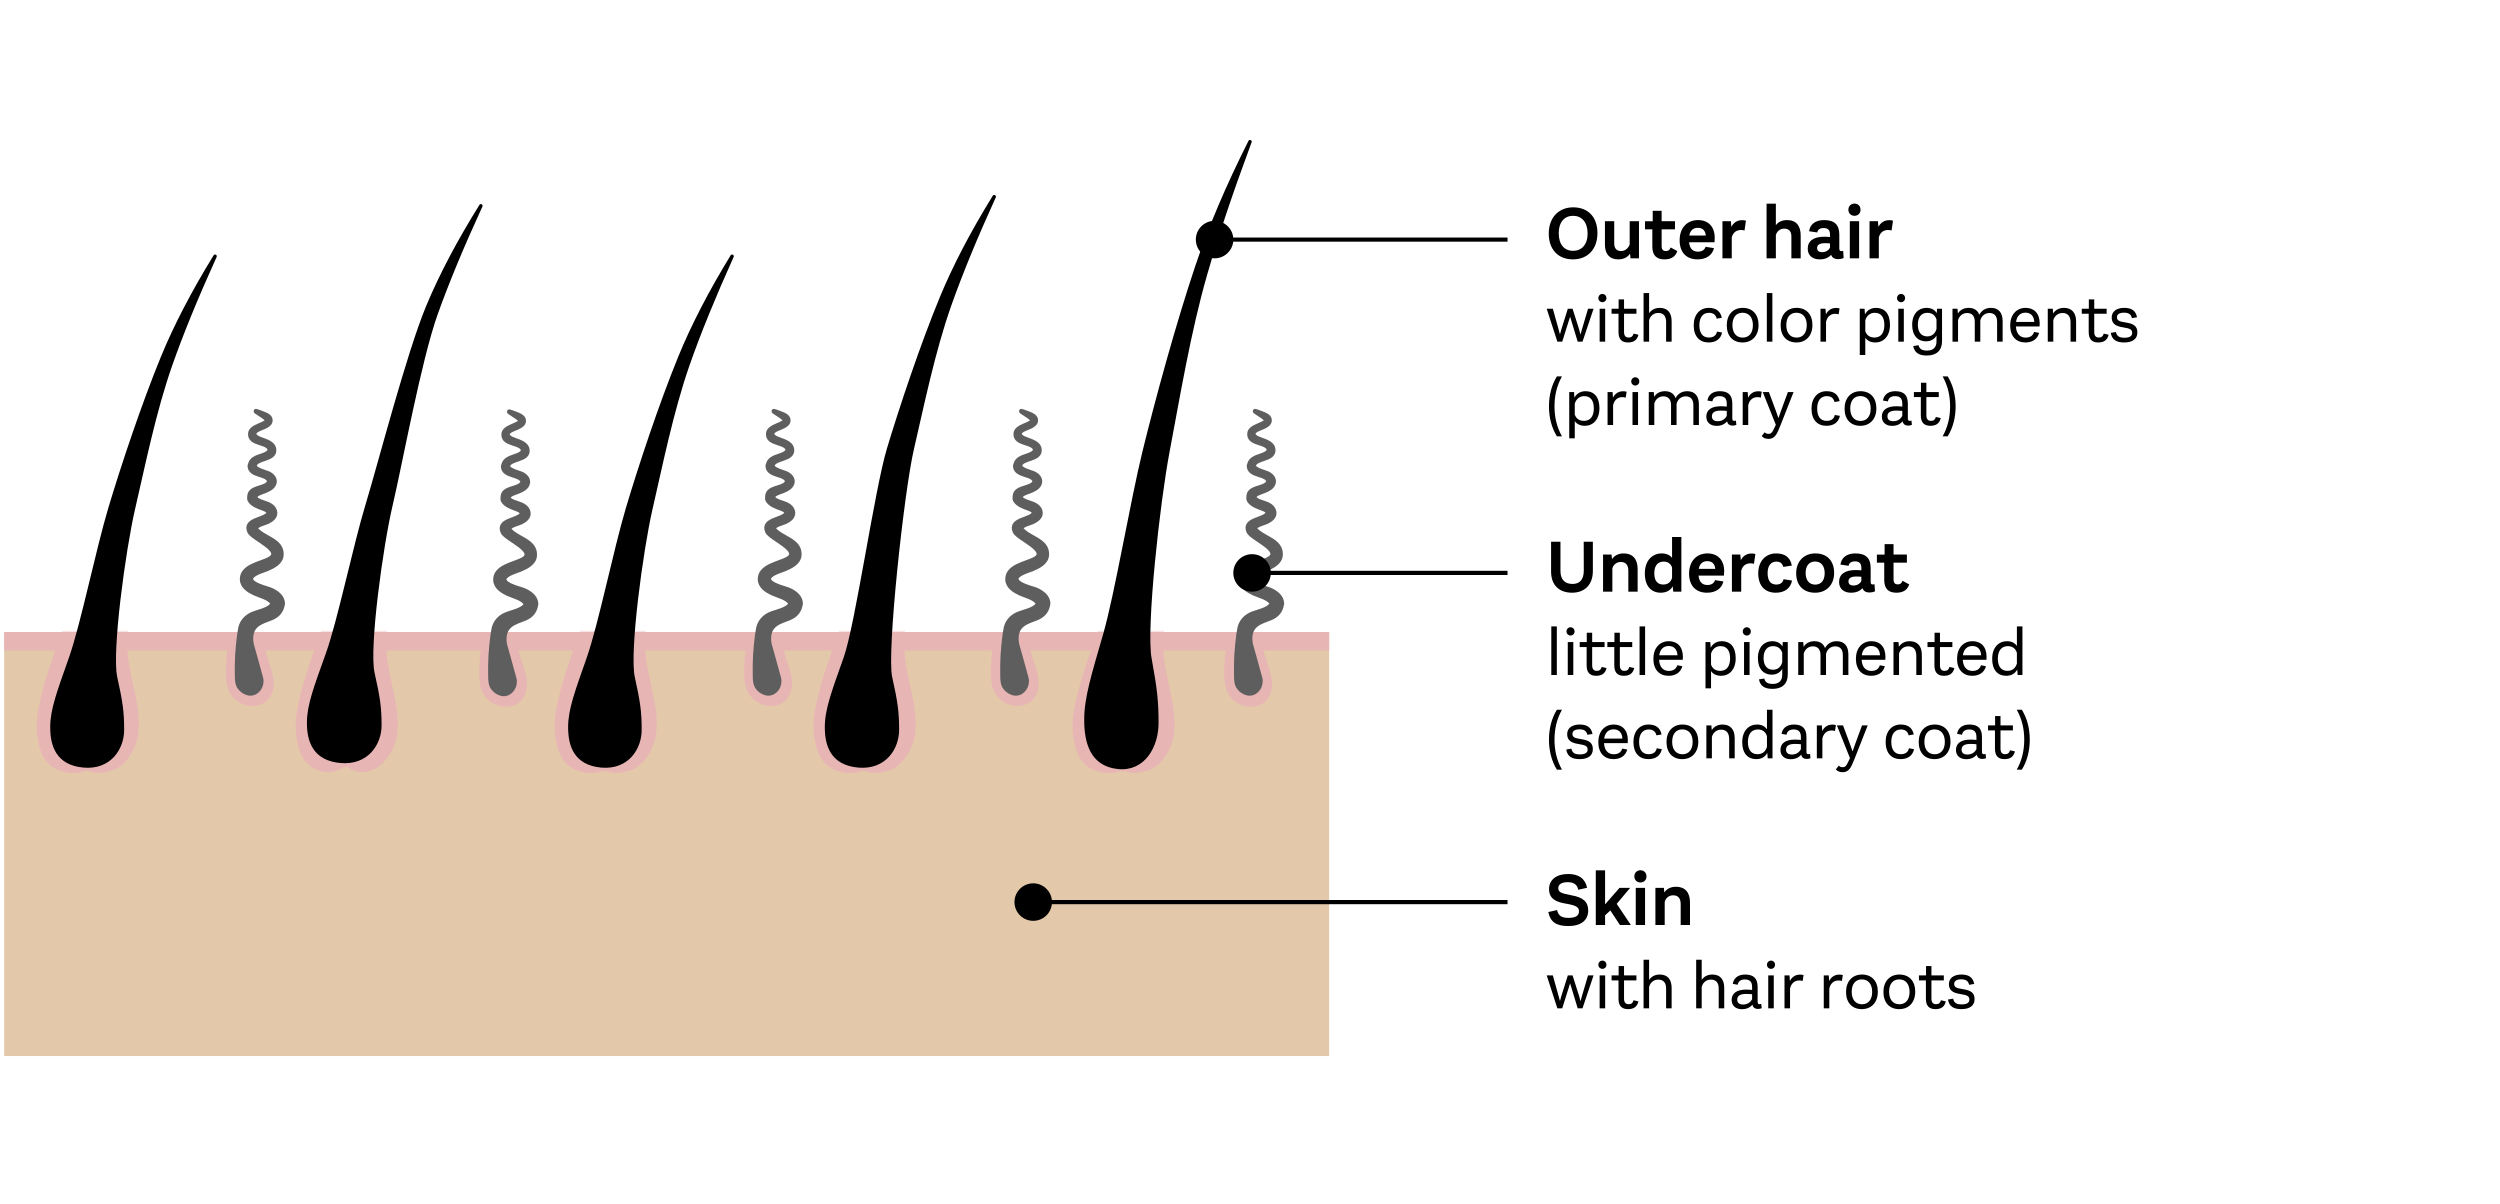 <?xml version="1.0" encoding="UTF-8"?>
<svg xmlns="http://www.w3.org/2000/svg" xmlns:xlink="http://www.w3.org/1999/xlink" width="600px" height="289px" viewBox="0 0 600 289" version="1.1">
  <title>QUESU-4736_QUE_INT_DHT_Illustration_ENG_Fellwechsel_im_Herbst_20221219</title>
  <desc>Created with Sketch.</desc>
  <defs>
    <rect id="path-1" x="0" y="0" width="506" height="40.7"></rect>
  </defs>
  <g id="QUESU-4736_QUE_INT_DHT_Illustration_ENG_Fellwechsel_im_Herbst_20221219" stroke="none" stroke-width="1" fill="none" fill-rule="evenodd">
    <g id="Fellwechsel-im-Herbst-" transform="translate(-52, 34)">
      <g id="Grafik">
        <g>
          <rect id="Rectangle-Copy-3" fill="#E3C9A9" x="53" y="117.7" width="318" height="101.75"></rect>
          <rect id="Rectangle" fill="#E8B5B5" x="53" y="117.7" width="318" height="4.4"></rect>
          <g id="Group-4" transform="translate(0, 117.7)">
            <mask id="mask-2" fill="white">
              <use xlink:href="#path-1"></use>
            </mask>
            <g id="Mask"></g>
            <g mask="url(#mask-2)" fill="#E8B5B5" id="Combined-Shape-Copy-8">
              <g transform="translate(48.4, -24.2)">
                <path d="M71.915,7.371 C79.413,8.088 83.931,13.825 82.075,19.813 C80.218,25.801 74.056,40.394 74.578,47.651 C74.911,52.279 76.137,55.979 79.905,57.371 C83.674,58.762 85.621,56.533 86.564,56.533 C87.507,56.533 88.843,58.674 92.779,57.371 C95.773,56.379 98.123,52.587 98.711,49.856 C100.325,42.358 96.057,34.419 96.33,26.5 C96.419,23.92 96.722,20.034 97.218,17.116 C97.754,13.963 100.325,9.275 108.76,7.508 C117.194,5.742 106.864,2.946 105.698,2.624 C93.522,-0.737 68.91,1.009 63.036,3.533 C60.365,4.682 67.031,6.905 71.915,7.371 Z"></path>
                <path d="M9.766,7.371 C17.265,8.088 21.783,13.825 19.926,19.813 C18.07,25.801 11.908,40.394 12.43,47.651 C12.762,52.279 13.988,55.979 17.757,57.371 C21.525,58.762 23.472,57.533 24.415,57.533 C25.359,57.533 26.694,58.674 30.63,57.371 C33.625,56.379 35.974,52.587 36.562,49.856 C38.177,42.358 33.908,34.419 34.182,26.5 C34.271,23.92 34.573,20.034 35.069,17.116 C35.605,13.963 38.177,9.275 46.611,7.508 C55.046,5.742 44.715,2.946 43.549,2.624 C31.374,-0.737 6.761,1.009 0.888,3.533 C-1.784,4.682 4.882,6.905 9.766,7.371 Z"></path>
                <path d="M134.063,7.371 C141.561,8.088 146.079,13.825 144.223,19.813 C142.367,25.801 136.205,40.394 136.726,47.651 C137.059,52.279 138.285,55.979 142.053,57.371 C145.822,58.762 147.769,57.533 148.712,57.533 C149.655,57.533 150.991,58.674 154.927,57.371 C157.921,56.379 160.271,52.587 160.859,49.856 C162.474,42.358 158.205,34.419 158.478,26.5 C158.567,23.92 158.87,20.034 159.366,17.116 C159.902,13.963 162.474,9.275 170.908,7.508 C179.342,5.742 169.012,2.946 167.846,2.624 C155.671,-0.737 131.058,1.009 125.185,3.533 C122.513,4.682 129.179,6.905 134.063,7.371 Z"></path>
                <path d="M196.211,7.371 C203.71,8.088 208.228,13.825 206.371,19.813 C204.515,25.801 198.353,40.394 198.875,47.651 C199.207,52.279 200.433,55.979 204.202,57.371 C207.97,58.762 209.917,57.533 210.861,57.533 C211.804,57.533 213.139,58.674 217.075,57.371 C220.07,56.379 222.419,52.587 223.007,49.856 C224.622,42.358 220.354,34.419 220.627,26.5 C220.716,23.92 221.018,20.034 221.515,17.116 C222.05,13.963 224.622,9.275 233.056,7.508 C241.491,5.742 231.161,2.946 229.994,2.624 C217.819,-0.737 193.207,1.009 187.333,3.533 C184.661,4.682 191.327,6.905 196.211,7.371 Z"></path>
                <path d="M258.36,7.371 C265.858,8.088 270.376,13.825 268.52,19.813 C266.664,25.801 260.501,40.394 261.023,47.651 C261.356,52.279 262.582,55.979 266.35,57.371 C270.119,58.762 272.066,57.533 273.009,57.533 C273.952,57.533 275.288,58.674 279.224,57.371 C282.218,56.379 284.568,52.587 285.156,49.856 C286.77,42.358 282.502,34.419 282.775,26.5 C282.864,23.92 283.167,20.034 283.663,17.116 C284.199,13.963 286.77,9.275 295.205,7.508 C303.639,5.742 293.309,2.946 292.143,2.624 C279.968,-0.737 255.355,1.009 249.481,3.533 C246.81,4.682 253.476,6.905 258.36,7.371 Z"></path>
              </g>
            </g>
          </g>
          <g id="Group-2" transform="translate(166.1, 64.8)">
            <g id="Group-3">
              <path d="M1.899,53.2 C1.899,53.2 -0.195,63.888 1.68,67.356 C3.555,70.825 7.024,71.231 9.18,70.512 C11.337,69.794 13.611,67.033 11.618,61.419 C9.055,54.2 10.309,53.981 11.442,53.2 L1.899,53.2 Z" id="W" fill="#E8B5B5"></path>
              <path d="M11.832,49.65 C13.481,48.955 14.319,47.873 14.554,46.121 C14.471,44.555 13.166,43.593 11.864,42.975 C10.709,42.436 7.127,41.814 6.884,40.297 C6.885,40.217 6.877,40.387 6.879,40.35 C6.871,39.009 9.765,38.299 10.706,37.896 C12.174,37.269 14.096,36.378 14.229,34.555 C14.494,30.898 9.619,30.509 8.015,28.166 C8.014,28.19 8.014,28.105 8.01,28.218 C8.013,28.167 8.017,28.117 8.02,28.067 C8.37,27.228 10.164,26.901 10.915,26.539 C11.761,26.13 12.831,25.392 12.702,24.299 C12.59,23.349 11.918,22.778 11.098,22.369 C10.402,22.022 7.994,21.566 7.895,20.627 C7.896,20.57 7.888,20.687 7.891,20.654 C8.006,19.792 9.544,19.449 10.203,19.176 C11.203,18.762 12.443,18.21 12.579,16.99 C12.649,16.14 12.05,15.497 11.354,15.091 C10.577,14.655 7.851,14.151 7.775,13.081 C7.775,13.035 7.77,13.122 7.773,13.092 C8.05,11.077 12.911,11.796 12.444,9.044 C12.147,7.458 9.918,7.103 8.706,6.535 C7.805,6.113 7.218,5.393 8.178,4.66 C9.042,4.002 11.479,3.639 11.586,2.302 C11.701,1.282 10.452,0.846 9.704,0.554 C5.666,-1.027 10.477,1.186 10.804,2.111 C10.954,3.247 6.87,3.513 6.787,5.369 C6.553,8.081 11.276,7.236 11.475,9.332 C11.471,9.263 11.471,9.327 11.47,9.318 C11.292,10.376 9.115,10.762 8.314,11.138 C7.318,11.607 6.898,12.102 6.661,13.112 C6.678,15.679 11.093,14.899 11.355,16.885 C11.352,16.799 11.352,16.873 11.351,16.86 C10.842,18.579 7.565,18.097 6.732,19.772 C6.624,19.99 6.448,20.976 6.655,21.349 C6.86,21.722 7.225,22.038 7.29,22.093 C7.793,22.516 8.415,22.78 9.017,23.028 C9.631,23.281 11.103,23.632 11.233,24.397 C11.233,24.388 11.238,24.49 11.234,24.388 C10.7,26.171 5.255,25.848 6.577,28.887 C7.314,30.581 15.136,33.496 11.29,35.539 C9.205,36.647 4.706,37.247 4.814,40.405 C4.873,42.107 6.454,43.061 7.829,43.706 C9.11,44.307 11.396,44.765 12.113,46.092 C12.102,46.081 12.102,46.07 12.112,46.061 C12.118,46.146 12.123,46.232 12.128,46.317 C12.13,46.357 12.119,46.149 12.122,46.241 C11.576,47.695 8.367,48.187 7.115,48.794 C5.794,49.434 4.783,50.501 4.43,52.032 C4.085,53.532 3.595,58.352 3.609,60.747 C3.622,63.125 3.467,65.086 4.064,66.055 C4.774,67.208 6.042,67.739 6.77,67.74 C8.499,67.744 9.721,65.884 9.328,64.148 C9.171,63.452 7.042,55.912 7.042,55.912 C6.214,51.062 9.711,50.545 11.832,49.65 Z" id="Fill-1" stroke="#5E5E5E" stroke-width="1.1" fill="#5E5E5E" stroke-linejoin="round"></path>
            </g>
          </g>
          <g id="Group-2-Copy-2" transform="translate(229.9, 63.8)">
            <g id="Group-3">
              <path d="M1.699,54 C1.699,54 -0.395,64.688 1.48,68.156 C3.355,71.625 6.824,72.031 8.98,71.312 C11.137,70.594 13.411,67.833 11.418,62.219 C8.855,55 10.109,54.781 11.242,54 L1.699,54 Z" id="W" fill="#E8B5B5"></path>
              <path d="M11.532,50.528 C13.181,49.833 14.019,48.75 14.254,46.999 C14.171,45.432 12.866,44.47 11.564,43.853 C10.409,43.313 6.827,42.692 6.584,41.174 C6.585,41.095 6.577,41.265 6.579,41.228 C6.571,39.887 9.465,39.177 10.406,38.774 C11.874,38.146 13.796,37.256 13.929,35.432 C14.194,31.775 9.319,31.387 7.715,29.044 C7.714,29.068 7.714,28.983 7.71,29.096 C7.713,29.045 7.717,28.995 7.72,28.945 C8.07,28.106 9.864,27.779 10.615,27.417 C11.461,27.007 12.531,26.269 12.402,25.177 C12.29,24.227 11.618,23.656 10.798,23.247 C10.102,22.899 7.694,22.444 7.595,21.505 C7.596,21.448 7.588,21.565 7.591,21.532 C7.706,20.67 9.244,20.327 9.903,20.054 C10.903,19.64 12.143,19.088 12.279,17.868 C12.349,17.018 11.75,16.375 11.054,15.969 C10.277,15.533 7.551,15.028 7.475,13.959 C7.475,13.913 7.47,13.999 7.473,13.97 C7.75,11.955 12.611,12.673 12.144,9.922 C11.847,8.335 9.618,7.981 8.406,7.413 C7.505,6.991 6.918,6.271 7.878,5.538 C8.742,4.88 11.179,4.517 11.286,3.18 C11.401,2.159 10.152,1.724 9.404,1.431 C5.366,-0.149 10.177,2.063 10.504,2.989 C10.654,4.125 6.57,4.39 6.487,6.246 C6.253,8.959 10.976,8.114 11.175,10.21 C11.171,10.14 11.171,10.205 11.17,10.196 C10.992,11.254 8.815,11.639 8.014,12.016 C7.018,12.485 6.598,12.98 6.361,13.989 C6.378,16.556 10.793,15.776 11.055,17.763 C11.052,17.677 11.052,17.751 11.051,17.738 C10.542,19.457 7.265,18.975 6.432,20.65 C6.324,20.868 6.148,21.853 6.355,22.227 C6.56,22.6 6.925,22.916 6.99,22.97 C7.493,23.393 8.115,23.658 8.717,23.906 C9.331,24.159 10.803,24.51 10.933,25.275 C10.933,25.265 10.938,25.368 10.934,25.266 C10.4,27.049 4.955,26.725 6.277,29.765 C7.014,31.459 14.836,34.373 10.99,36.417 C8.905,37.524 4.406,38.125 4.514,41.283 C4.573,42.985 6.154,43.939 7.529,44.584 C8.81,45.185 11.096,45.642 11.813,46.97 C11.802,46.959 11.802,46.948 11.812,46.939 C11.818,47.024 11.823,47.109 11.828,47.195 C11.83,47.235 11.819,47.027 11.822,47.119 C11.276,48.573 8.067,49.065 6.815,49.672 C5.494,50.312 4.483,51.379 4.13,52.91 C3.785,54.409 3.295,59.23 3.309,61.625 C3.322,64.003 3.167,65.963 3.764,66.933 C4.474,68.086 5.742,68.617 6.47,68.618 C8.199,68.622 9.421,66.762 9.028,65.026 C8.871,64.33 6.742,56.79 6.742,56.79 C5.914,51.94 9.411,51.423 11.532,50.528 Z" id="Fill-1" stroke="#5E5E5E" stroke-width="1.1" fill="#5E5E5E" stroke-linejoin="round"></path>
            </g>
          </g>
          <g id="Group-2-Copy-3" transform="translate(289.3, 63.8)">
            <g id="Group-3">
              <path d="M1.499,54 C1.499,54 -0.595,64.688 1.28,68.156 C3.155,71.625 6.624,72.031 8.78,71.312 C10.937,70.594 13.211,67.833 11.218,62.219 C8.655,55 9.909,54.781 11.042,54 L1.499,54 Z" id="W" fill="#E8B5B5"></path>
              <path d="M11.532,50.528 C13.181,49.833 14.019,48.75 14.254,46.999 C14.171,45.432 12.866,44.47 11.564,43.853 C10.409,43.313 6.827,42.692 6.584,41.174 C6.585,41.095 6.577,41.265 6.579,41.228 C6.571,39.887 9.465,39.177 10.406,38.774 C11.874,38.146 13.796,37.256 13.929,35.432 C14.194,31.775 9.319,31.387 7.715,29.044 C7.714,29.068 7.714,28.983 7.71,29.096 C7.713,29.045 7.717,28.995 7.72,28.945 C8.07,28.106 9.864,27.779 10.615,27.417 C11.461,27.007 12.531,26.269 12.402,25.177 C12.29,24.227 11.618,23.656 10.798,23.247 C10.102,22.899 7.694,22.444 7.595,21.505 C7.596,21.448 7.588,21.565 7.591,21.532 C7.706,20.67 9.244,20.327 9.903,20.054 C10.903,19.64 12.143,19.088 12.279,17.868 C12.349,17.018 11.75,16.375 11.054,15.969 C10.277,15.533 7.551,15.028 7.475,13.959 C7.475,13.913 7.47,13.999 7.473,13.97 C7.75,11.955 12.611,12.673 12.144,9.922 C11.847,8.335 9.618,7.981 8.406,7.413 C7.505,6.991 6.918,6.271 7.878,5.538 C8.742,4.88 11.179,4.517 11.286,3.18 C11.401,2.159 10.152,1.724 9.404,1.431 C5.366,-0.149 10.177,2.063 10.504,2.989 C10.654,4.125 6.57,4.39 6.487,6.246 C6.253,8.959 10.976,8.114 11.175,10.21 C11.171,10.14 11.171,10.205 11.17,10.196 C10.992,11.254 8.815,11.639 8.014,12.016 C7.018,12.485 6.598,12.98 6.361,13.989 C6.378,16.556 10.793,15.776 11.055,17.763 C11.052,17.677 11.052,17.751 11.051,17.738 C10.542,19.457 7.265,18.975 6.432,20.65 C6.324,20.868 6.148,21.853 6.355,22.227 C6.56,22.6 6.925,22.916 6.99,22.97 C7.493,23.393 8.115,23.658 8.717,23.906 C9.331,24.159 10.803,24.51 10.933,25.275 C10.933,25.265 10.938,25.368 10.934,25.266 C10.4,27.049 4.955,26.725 6.277,29.765 C7.014,31.459 14.836,34.373 10.99,36.417 C8.905,37.524 4.406,38.125 4.514,41.283 C4.573,42.985 6.154,43.939 7.529,44.584 C8.81,45.185 11.096,45.642 11.813,46.97 C11.802,46.959 11.802,46.948 11.812,46.939 C11.818,47.024 11.823,47.109 11.828,47.195 C11.83,47.235 11.819,47.027 11.822,47.119 C11.276,48.573 8.067,49.065 6.815,49.672 C5.494,50.312 4.483,51.379 4.13,52.91 C3.785,54.409 3.295,59.23 3.309,61.625 C3.322,64.003 3.167,65.963 3.764,66.933 C4.474,68.086 5.742,68.617 6.47,68.618 C8.199,68.622 9.421,66.762 9.028,65.026 C8.871,64.33 6.742,56.79 6.742,56.79 C5.914,51.94 9.411,51.423 11.532,50.528 Z" id="Fill-1" stroke="#5E5E5E" stroke-width="1.1" fill="#5E5E5E" stroke-linejoin="round"></path>
            </g>
          </g>
          <g id="Group-2-Copy-4" transform="translate(345.4, 63.8)">
            <g id="Group-3">
              <path d="M1.399,54.2 C1.399,54.2 -0.695,64.888 1.18,68.356 C3.055,71.825 6.524,72.231 8.68,71.512 C10.837,70.794 13.111,68.033 11.118,62.419 C8.555,55.2 9.809,54.981 10.942,54.2 L1.399,54.2 Z" id="W" fill="#E8B5B5"></path>
              <path d="M11.532,50.528 C13.181,49.833 14.019,48.75 14.254,46.999 C14.171,45.432 12.866,44.47 11.564,43.853 C10.409,43.313 6.827,42.692 6.584,41.174 C6.585,41.095 6.577,41.265 6.579,41.228 C6.571,39.887 9.465,39.177 10.406,38.774 C11.874,38.146 13.796,37.256 13.929,35.432 C14.194,31.775 9.319,31.387 7.715,29.044 C7.714,29.068 7.714,28.983 7.71,29.096 C7.713,29.045 7.717,28.995 7.72,28.945 C8.07,28.106 9.864,27.779 10.615,27.417 C11.461,27.007 12.531,26.269 12.402,25.177 C12.29,24.227 11.618,23.656 10.798,23.247 C10.102,22.899 7.694,22.444 7.595,21.505 C7.596,21.448 7.588,21.565 7.591,21.532 C7.706,20.67 9.244,20.327 9.903,20.054 C10.903,19.64 12.143,19.088 12.279,17.868 C12.349,17.018 11.75,16.375 11.054,15.969 C10.277,15.533 7.551,15.028 7.475,13.959 C7.475,13.913 7.47,13.999 7.473,13.97 C7.75,11.955 12.611,12.673 12.144,9.922 C11.847,8.335 9.618,7.981 8.406,7.413 C7.505,6.991 6.918,6.271 7.878,5.538 C8.742,4.88 11.179,4.517 11.286,3.18 C11.401,2.159 10.152,1.724 9.404,1.431 C5.366,-0.149 10.177,2.063 10.504,2.989 C10.654,4.125 6.57,4.39 6.487,6.246 C6.253,8.959 10.976,8.114 11.175,10.21 C11.171,10.14 11.171,10.205 11.17,10.196 C10.992,11.254 8.815,11.639 8.014,12.016 C7.018,12.485 6.598,12.98 6.361,13.989 C6.378,16.556 10.793,15.776 11.055,17.763 C11.052,17.677 11.052,17.751 11.051,17.738 C10.542,19.457 7.265,18.975 6.432,20.65 C6.324,20.868 6.148,21.853 6.355,22.227 C6.56,22.6 6.925,22.916 6.99,22.97 C7.493,23.393 8.115,23.658 8.717,23.906 C9.331,24.159 10.803,24.51 10.933,25.275 C10.933,25.265 10.938,25.368 10.934,25.266 C10.4,27.049 4.955,26.725 6.277,29.765 C7.014,31.459 14.836,34.373 10.99,36.417 C8.905,37.524 4.406,38.125 4.514,41.283 C4.573,42.985 6.154,43.939 7.529,44.584 C8.81,45.185 11.096,45.642 11.813,46.97 C11.802,46.959 11.802,46.948 11.812,46.939 C11.818,47.024 11.823,47.109 11.828,47.195 C11.83,47.235 11.819,47.027 11.822,47.119 C11.276,48.573 8.067,49.065 6.815,49.672 C5.494,50.312 4.483,51.379 4.13,52.91 C3.785,54.409 3.295,59.23 3.309,61.625 C3.322,64.003 3.167,65.963 3.764,66.933 C4.474,68.086 5.742,68.617 6.47,68.618 C8.199,68.622 9.421,66.762 9.028,65.026 C8.871,64.33 6.742,56.79 6.742,56.79 C5.914,51.94 9.411,51.423 11.532,50.528 Z" id="Fill-1" stroke="#5E5E5E" stroke-width="1.1" fill="#5E5E5E" stroke-linejoin="round"></path>
            </g>
          </g>
          <g id="Group-2-Copy" transform="translate(105.6, 63.8)">
            <g id="Group-3">
              <path d="M1.599,54 C1.599,54 -0.495,64.688 1.38,68.156 C3.255,71.625 6.724,72.031 8.88,71.312 C11.037,70.594 13.311,67.833 11.318,62.219 C8.755,55 10.009,54.781 11.142,54 L1.599,54 Z" id="W" fill="#E8B5B5"></path>
              <path d="M11.532,50.528 C13.181,49.833 14.019,48.75 14.254,46.999 C14.171,45.432 12.866,44.47 11.564,43.853 C10.409,43.313 6.827,42.692 6.584,41.174 C6.585,41.095 6.577,41.265 6.579,41.228 C6.571,39.887 9.465,39.177 10.406,38.774 C11.874,38.146 13.796,37.256 13.929,35.432 C14.194,31.775 9.319,31.387 7.715,29.044 C7.714,29.068 7.714,28.983 7.71,29.096 C7.713,29.045 7.717,28.995 7.72,28.945 C8.07,28.106 9.864,27.779 10.615,27.417 C11.461,27.007 12.531,26.269 12.402,25.177 C12.29,24.227 11.618,23.656 10.798,23.247 C10.102,22.899 7.694,22.444 7.595,21.505 C7.596,21.448 7.588,21.565 7.591,21.532 C7.706,20.67 9.244,20.327 9.903,20.054 C10.903,19.64 12.143,19.088 12.279,17.868 C12.349,17.018 11.75,16.375 11.054,15.969 C10.277,15.533 7.551,15.028 7.475,13.959 C7.475,13.913 7.47,13.999 7.473,13.97 C7.75,11.955 12.611,12.673 12.144,9.922 C11.847,8.335 9.618,7.981 8.406,7.413 C7.505,6.991 6.918,6.271 7.878,5.538 C8.742,4.88 11.179,4.517 11.286,3.18 C11.401,2.159 10.152,1.724 9.404,1.431 C5.366,-0.149 10.177,2.063 10.504,2.989 C10.654,4.125 6.57,4.39 6.487,6.246 C6.253,8.959 10.976,8.114 11.175,10.21 C11.171,10.14 11.171,10.205 11.17,10.196 C10.992,11.254 8.815,11.639 8.014,12.016 C7.018,12.485 6.598,12.98 6.361,13.989 C6.378,16.556 10.793,15.776 11.055,17.763 C11.052,17.677 11.052,17.751 11.051,17.738 C10.542,19.457 7.265,18.975 6.432,20.65 C6.324,20.868 6.148,21.853 6.355,22.227 C6.56,22.6 6.925,22.916 6.99,22.97 C7.493,23.393 8.115,23.658 8.717,23.906 C9.331,24.159 10.803,24.51 10.933,25.275 C10.933,25.265 10.938,25.368 10.934,25.266 C10.4,27.049 4.955,26.725 6.277,29.765 C7.014,31.459 14.836,34.373 10.99,36.417 C8.905,37.524 4.406,38.125 4.514,41.283 C4.573,42.985 6.154,43.939 7.529,44.584 C8.81,45.185 11.096,45.642 11.813,46.97 C11.802,46.959 11.802,46.948 11.812,46.939 C11.818,47.024 11.823,47.109 11.828,47.195 C11.83,47.235 11.819,47.027 11.822,47.119 C11.276,48.573 8.067,49.065 6.815,49.672 C5.494,50.312 4.483,51.379 4.13,52.91 C3.785,54.409 3.295,59.23 3.309,61.625 C3.322,64.003 3.167,65.963 3.764,66.933 C4.474,68.086 5.742,68.617 6.47,68.618 C8.199,68.622 9.421,66.762 9.028,65.026 C8.871,64.33 6.742,56.79 6.742,56.79 C5.914,51.94 9.411,51.423 11.532,50.528 Z" id="Fill-1" stroke="#5E5E5E" stroke-width="1.1" fill="#5E5E5E" stroke-linejoin="round"></path>
            </g>
          </g>
          <g id="Group" transform="translate(125.4, 15.4)" fill="#000000" stroke="#000000" stroke-linejoin="round" stroke-width="0.825">
            <g id="Group-17-Copy" transform="translate(0.447, 0)">
              <path d="M41.559,0 C36.197,8.608 31.952,16.665 28.823,24.169 C24.131,35.426 17.316,61.803 14.3,71.735 C11.284,81.668 7.597,99.546 4.768,107.492 C1.939,115.438 0.223,119.773 0.223,124.077 C0.223,128.381 1.564,132.772 7.932,133.317 C14.3,133.862 17.316,129.013 17.316,124.709 C17.316,120.405 16.981,118.087 15.641,112.128 C14.3,106.168 17.652,81.668 19.998,71.735 C22.344,61.803 26.812,37.082 30.834,25.825 C33.516,18.32 37.091,9.712 41.559,0 Z" id="Path-101"></path>
            </g>
          </g>
          <g id="Group-Copy-4" transform="translate(63.8, 27.5)" fill="#000000" stroke="#000000" stroke-linejoin="round" stroke-width="0.825">
            <g id="Group-17-Copy" transform="translate(0.442, 0)">
              <path d="M39.373,0 C34.064,8.642 29.861,16.729 26.765,24.263 C22.12,35.564 17.143,50.521 14.157,60.492 C11.17,70.463 7.521,88.412 4.72,96.388 C1.92,104.365 0.221,108.717 0.221,113.037 C0.221,117.358 1.548,121.767 7.852,122.314 C14.157,122.86 17.143,117.993 17.143,113.672 C17.143,109.351 16.811,107.024 15.484,101.042 C14.157,95.059 17.474,70.463 19.797,60.492 C22.12,50.521 24.774,37.226 28.755,25.925 C31.41,18.391 34.949,9.75 39.373,0 Z" id="Path-101"></path>
            </g>
          </g>
          <g id="Group-Copy" transform="translate(188.1, 27.5)" fill="#000000" stroke="#000000" stroke-linejoin="round" stroke-width="0.825">
            <g id="Group-17-Copy" transform="translate(0.44, 0)">
              <path d="M39.16,0 C33.88,8.642 29.7,16.729 26.62,24.263 C22,35.564 17.05,50.521 14.08,60.492 C11.11,70.463 7.48,88.412 4.695,96.388 C1.91,104.365 0.22,108.717 0.22,113.037 C0.22,117.358 1.54,121.767 7.81,122.314 C14.08,122.86 17.05,117.993 17.05,113.672 C17.05,109.351 16.72,107.024 15.4,101.042 C14.08,95.059 17.38,70.463 19.69,60.492 C22,50.521 24.64,37.226 28.6,25.925 C31.24,18.391 34.76,9.75 39.16,0 Z" id="Path-101"></path>
            </g>
          </g>
          <g id="Group-Copy-2" transform="translate(249.7, 13.2)" fill="#000000" stroke="#000000" stroke-linejoin="round" stroke-width="0.825">
            <g id="Group-17-Copy" transform="translate(0.445, 0)">
              <path d="M40.466,0 C35.13,8.649 30.905,16.744 27.793,24.284 C23.123,35.595 18.121,50.565 15.119,60.544 C12.118,70.524 7.56,102.681 4.745,110.665 C1.93,118.649 0.222,123.004 0.222,127.329 C0.222,131.653 1.556,136.066 7.893,136.613 C14.23,137.16 17.231,132.288 17.231,127.964 C17.231,123.639 16.898,121.31 15.564,115.323 C14.23,109.335 18.454,70.524 20.789,60.544 C23.123,50.565 25.791,37.258 29.794,25.948 C32.462,18.407 36.019,9.758 40.466,0 Z" id="Path-101"></path>
            </g>
          </g>
          <g id="Group-Copy-3" transform="translate(312.4, 0)" fill="#000000" stroke="#000000" stroke-linejoin="round" stroke-width="0.825">
            <g id="Group-17-Copy">
              <path d="M39.6,0 C34.261,10.609 30.034,20.538 26.919,29.786 C22.247,43.659 17.242,62.021 14.238,74.262 C11.235,86.503 7.564,108.537 4.748,118.329 C1.931,128.122 0.222,133.464 0.222,138.768 C0.222,144.073 1.557,149.485 7.898,150.156 C14.238,150.827 17.242,144.852 17.242,139.547 C17.242,134.243 16.908,131.386 15.573,124.042 C14.238,116.697 17.575,86.503 19.911,74.262 C22.247,62.021 24.917,45.7 28.921,31.827 C31.591,22.578 35.151,11.969 39.6,0 Z" id="Path-101"></path>
            </g>
          </g>
        </g>
      </g>
      <path id="Line-2-Copy-14" d="M347.973,23 L413.308,23 L413.808,23 L413.808,24 L413.308,24 L347.973,24 C347.724,26.25 345.816,28 343.5,28 C341.015,28 339,25.985 339,23.5 C339,21.015 341.015,19 343.5,19 C345.816,19 347.724,20.75 347.973,23 Z" fill="#000000" fill-rule="nonzero"></path>
      <path id="Line-2-Copy-15" d="M356.97,103 L413.308,103 L413.808,103 L413.808,104 L413.308,104 L356.97,104 C356.721,106.25 354.814,108 352.497,108 C350.012,108 347.997,105.985 347.997,103.5 C347.997,101.015 350.012,99 352.497,99 C354.814,99 356.721,100.75 356.97,103 Z" fill="#000000" fill-rule="nonzero"></path>
      <path id="Line-2-Copy-16" d="M304.446,182 L413.308,182 L413.808,182 L413.808,183 L413.308,183 L304.446,183 C304.197,185.25 302.29,187 299.974,187 C297.488,187 295.474,184.985 295.474,182.5 C295.474,180.015 297.488,178 299.974,178 C302.29,178 304.197,179.75 304.446,182 Z" fill="#000000" fill-rule="nonzero"></path>
      <path d="M429.498,28.252 C425.988,28.252 423.702,25.912 423.702,22.06 C423.702,18.208 426.096,15.76 429.57,15.76 C433.116,15.76 435.384,18.064 435.384,21.952 C435.384,25.822 433.026,28.252 429.498,28.252 Z M429.552,26.2 C431.568,26.2 433.026,24.742 433.026,22.042 C433.026,19.306 431.604,17.794 429.552,17.794 C427.482,17.794 426.096,19.27 426.096,21.97 C426.096,24.706 427.446,26.2 429.552,26.2 Z M443.124,19.09 L445.356,19.09 L445.356,28 L443.322,28 L443.214,26.866 C442.71,27.622 441.828,28.252 440.352,28.252 C438.282,28.252 437.184,26.92 437.184,24.742 L437.184,19.09 L439.416,19.09 L439.416,24.436 C439.416,25.57 439.956,26.254 441.054,26.254 C442.134,26.254 442.89,25.426 443.124,24.652 L443.124,19.09 Z M452.952,25.39 L454.554,26.254 C454.122,27.568 453.132,28.252 451.458,28.252 C449.622,28.252 448.56,27.334 448.56,25.192 L448.56,21.034 L446.796,21.034 L446.796,19.108 L448.65,19.108 L448.65,16.588 L450.792,16.588 L450.792,19.09 L453.996,19.09 L453.996,21.034 L450.792,21.034 L450.792,25.066 C450.792,25.966 451.206,26.254 451.818,26.254 C452.376,26.254 452.718,26.02 452.952,25.39 Z M463.536,23.122 C463.536,23.518 463.518,23.788 463.482,24.148 L457.38,24.148 C457.542,25.786 458.388,26.398 459.486,26.398 C460.494,26.398 461.088,25.984 461.34,25.228 L463.356,25.552 C462.906,27.388 461.34,28.252 459.414,28.252 C456.804,28.252 455.094,26.65 455.112,23.608 C455.13,20.71 456.894,18.82 459.522,18.82 C461.952,18.82 463.536,20.35 463.536,23.122 Z M459.486,20.674 C458.46,20.674 457.668,21.214 457.434,22.528 L461.394,22.528 C461.286,21.322 460.62,20.674 459.486,20.674 Z M470.106,18.838 C470.466,18.838 470.718,18.874 471.024,18.964 L470.682,21.322 C470.376,21.232 470.178,21.196 469.818,21.196 C468.72,21.196 467.91,21.826 467.622,22.978 L467.622,28 L465.39,28 L465.39,19.09 L467.406,19.09 L467.532,20.44 C468,19.54 468.81,18.838 470.106,18.838 Z M480.906,18.82 C483.174,18.82 484.164,20.296 484.164,22.51 L484.164,28 L481.932,28 L481.932,22.744 C481.932,21.61 481.392,20.872 480.222,20.872 C479.232,20.872 478.494,21.484 478.206,22.402 L478.206,28 L475.974,28 L475.974,14.878 L478.206,14.878 L478.206,20.044 C478.746,19.324 479.628,18.82 480.906,18.82 Z M494.352,26.2 L494.478,27.928 C494.046,28.108 493.632,28.198 493.164,28.198 C492.282,28.198 491.688,27.838 491.472,27.154 C490.824,27.874 489.96,28.252 488.7,28.252 C486.972,28.252 485.856,27.28 485.856,25.678 C485.856,23.788 487.314,22.816 489.798,22.816 C490.32,22.816 490.734,22.834 491.202,22.888 L491.202,22.276 C491.202,21.232 490.716,20.728 489.654,20.728 C488.754,20.728 488.25,21.124 488.142,21.79 L486.18,21.502 C486.414,19.864 487.638,18.82 489.78,18.82 C492.264,18.82 493.434,19.936 493.434,22.312 L493.434,25.642 C493.434,26.092 493.578,26.272 493.902,26.272 C494.1,26.272 494.208,26.236 494.352,26.2 Z M489.294,26.524 C490.194,26.524 490.842,26.11 491.202,25.462 L491.202,24.436 C490.914,24.382 490.5,24.364 489.978,24.364 C488.754,24.364 488.106,24.742 488.106,25.516 C488.106,26.2 488.538,26.524 489.294,26.524 Z M497.07,17.794 C496.278,17.794 495.612,17.218 495.612,16.336 C495.612,15.436 496.278,14.86 497.07,14.86 C497.898,14.86 498.528,15.436 498.528,16.336 C498.528,17.218 497.898,17.794 497.07,17.794 Z M495.954,28 L495.954,19.09 L498.186,19.09 L498.186,28 L495.954,28 Z M505.404,18.838 C505.764,18.838 506.016,18.874 506.322,18.964 L505.98,21.322 C505.674,21.232 505.476,21.196 505.116,21.196 C504.018,21.196 503.208,21.826 502.92,22.978 L502.92,28 L500.688,28 L500.688,19.09 L502.704,19.09 L502.83,20.44 C503.298,19.54 504.108,18.838 505.404,18.838 Z M433.128,40.096 L434.456,40.096 L431.8,48 L430.648,48 L428.824,42 L426.936,48 L425.768,48 L423.208,40.096 L424.68,40.096 L426.088,45.136 L426.392,46.272 L426.696,45.136 L428.28,40.096 L429.416,40.096 L431,45.088 L431.32,46.304 L431.656,45.088 L433.128,40.096 Z M436.568,38.528 C436.056,38.528 435.608,38.112 435.608,37.552 C435.608,36.96 436.056,36.544 436.568,36.544 C437.112,36.544 437.544,36.96 437.544,37.552 C437.544,38.112 437.112,38.528 436.568,38.528 Z M435.912,48 L435.912,40.096 L437.24,40.096 L437.24,48 L435.912,48 Z M444.056,46.064 L445.224,46.336 C444.92,47.584 444.152,48.192 442.728,48.192 C441.24,48.192 440.44,47.424 440.44,45.696 L440.44,41.296 L438.776,41.296 L438.776,40.096 L440.472,40.096 L440.472,37.856 L441.768,37.856 L441.768,40.096 L444.744,40.096 L444.744,41.296 L441.768,41.296 L441.768,45.664 C441.768,46.64 442.2,47.008 442.872,47.008 C443.496,47.008 443.848,46.752 444.056,46.064 Z M450.328,39.888 C452.296,39.888 453.192,41.12 453.192,43.136 L453.192,48 L451.864,48 L451.864,43.216 C451.864,41.904 451.256,41.104 449.992,41.104 C448.84,41.104 448.056,41.84 447.784,42.864 L447.784,48 L446.456,48 L446.456,36.336 L447.784,36.336 L447.784,41.184 C448.28,40.448 449.096,39.888 450.328,39.888 Z M462.072,48.192 C459.928,48.192 458.488,46.784 458.488,44.064 C458.488,41.504 459.976,39.888 462.088,39.888 C463.896,39.888 464.888,40.672 465.24,42.272 L464.008,42.48 C463.784,41.504 463.128,41.072 462.136,41.072 C460.664,41.072 459.848,42.24 459.848,44.032 C459.848,46 460.68,47.008 462.12,47.008 C463.224,47.008 463.88,46.528 464.088,45.584 L465.304,45.808 C464.968,47.392 463.784,48.192 462.072,48.192 Z M470.216,48.192 C467.88,48.192 466.424,46.64 466.424,44.064 C466.424,41.568 467.912,39.888 470.248,39.888 C472.584,39.888 474.056,41.44 474.056,44.016 C474.056,46.512 472.568,48.192 470.216,48.192 Z M470.248,47.024 C471.784,47.024 472.696,45.904 472.696,44.048 C472.696,42.208 471.784,41.056 470.216,41.056 C468.68,41.056 467.784,42.176 467.784,44.032 C467.784,45.888 468.712,47.024 470.248,47.024 Z M476.04,48 L476.04,36.336 L477.368,36.336 L477.368,48 L476.04,48 Z M483.144,48.192 C480.808,48.192 479.352,46.64 479.352,44.064 C479.352,41.568 480.84,39.888 483.176,39.888 C485.512,39.888 486.984,41.44 486.984,44.016 C486.984,46.512 485.496,48.192 483.144,48.192 Z M483.176,47.024 C484.712,47.024 485.624,45.904 485.624,44.048 C485.624,42.208 484.712,41.056 483.144,41.056 C481.608,41.056 480.712,42.176 480.712,44.032 C480.712,45.888 481.64,47.024 483.176,47.024 Z M492.648,39.904 C492.968,39.904 493.224,39.936 493.496,40.016 L493.272,41.44 C493,41.344 492.792,41.312 492.456,41.312 C491.256,41.312 490.488,42.112 490.248,43.264 L490.248,48 L488.92,48 L488.92,40.096 L490.12,40.096 L490.216,41.456 C490.616,40.624 491.384,39.904 492.648,39.904 Z M502.264,39.888 C504.264,39.888 505.592,41.232 505.592,43.968 C505.592,46.736 504.024,48.192 502.088,48.192 C500.984,48.192 500.152,47.776 499.672,47.056 L499.672,51.2 L498.344,51.2 L498.344,40.096 L499.496,40.096 L499.592,41.44 C500.088,40.496 501,39.888 502.264,39.888 Z M501.88,47.008 C503.304,47.008 504.232,46.048 504.248,44.032 C504.248,42.016 503.384,41.072 501.944,41.072 C500.776,41.072 499.992,41.824 499.672,42.864 L499.672,45.488 C499.976,46.432 500.728,47.008 501.88,47.008 Z M508.248,38.528 C507.736,38.528 507.288,38.112 507.288,37.552 C507.288,36.96 507.736,36.544 508.248,36.544 C508.792,36.544 509.224,36.96 509.224,37.552 C509.224,38.112 508.792,38.528 508.248,38.528 Z M507.592,48 L507.592,40.096 L508.92,40.096 L508.92,48 L507.592,48 Z M516.888,40.096 L518.088,40.096 L518.088,47.872 C518.088,50.128 516.744,51.328 514.44,51.328 C512.584,51.328 511.48,50.688 511.176,49.056 L512.456,48.848 C512.648,49.712 513.24,50.144 514.488,50.144 C515.912,50.144 516.76,49.408 516.76,47.952 L516.76,46.528 C516.296,47.344 515.464,47.92 514.216,47.92 C512.328,47.92 510.92,46.592 510.92,43.952 C510.92,41.248 512.504,39.888 514.328,39.888 C515.56,39.888 516.36,40.384 516.824,41.152 L516.888,40.096 Z M514.52,46.736 C515.704,46.736 516.472,46.032 516.76,44.928 L516.76,42.672 C516.456,41.712 515.736,41.072 514.552,41.072 C513.192,41.072 512.296,42.048 512.28,43.872 C512.264,45.744 513.16,46.736 514.52,46.736 Z M529.832,39.888 C531.64,39.888 532.632,41.024 532.632,43.056 L532.632,48 L531.304,48 L531.304,43.216 C531.304,41.904 530.696,41.12 529.448,41.12 C528.264,41.12 527.464,42.016 527.272,42.944 L527.272,48 L525.944,48 L525.944,43.216 C525.944,41.904 525.336,41.12 524.088,41.12 C522.936,41.12 522.152,41.968 521.928,42.864 L521.928,48 L520.6,48 L520.6,40.096 L521.8,40.096 L521.896,41.248 C522.344,40.496 523.192,39.888 524.472,39.888 C525.768,39.888 526.632,40.464 527.032,41.536 C527.496,40.672 528.36,39.888 529.832,39.888 Z M541.528,43.648 C541.528,43.92 541.512,44.128 541.496,44.352 L535.816,44.352 C535.912,46.176 536.872,47.024 538.136,47.024 C539.192,47.024 539.912,46.576 540.184,45.664 L541.384,45.888 C540.984,47.472 539.656,48.192 538.088,48.192 C535.928,48.192 534.44,46.768 534.44,44.08 C534.456,41.52 535.976,39.888 538.152,39.888 C540.136,39.888 541.528,41.152 541.528,43.648 Z M538.12,41.04 C536.936,41.04 536.056,41.76 535.848,43.264 L540.232,43.264 C540.136,41.76 539.32,41.04 538.12,41.04 Z M547.352,39.888 C549.208,39.888 550.264,41.056 550.264,43.136 L550.264,48 L548.936,48 L548.936,43.392 C548.936,41.968 548.312,41.12 547.016,41.12 C545.784,41.12 545.016,41.968 544.792,42.88 L544.792,48 L543.464,48 L543.464,40.096 L544.664,40.096 L544.76,41.232 C545.224,40.496 546.056,39.888 547.352,39.888 Z M556.904,46.064 L558.072,46.336 C557.768,47.584 557,48.192 555.576,48.192 C554.088,48.192 553.288,47.424 553.288,45.696 L553.288,41.296 L551.624,41.296 L551.624,40.096 L553.32,40.096 L553.32,37.856 L554.616,37.856 L554.616,40.096 L557.592,40.096 L557.592,41.296 L554.616,41.296 L554.616,45.664 C554.616,46.64 555.048,47.008 555.72,47.008 C556.344,47.008 556.696,46.752 556.904,46.064 Z M561.816,48.192 C559.88,48.192 558.872,47.52 558.584,45.888 L559.816,45.68 C560.056,46.704 560.616,47.056 561.896,47.056 C563.048,47.056 563.72,46.688 563.72,45.92 C563.72,45.056 563.208,44.832 561.496,44.56 C559.736,44.288 558.808,43.648 558.808,42.192 C558.808,40.752 559.992,39.888 561.8,39.888 C563.544,39.888 564.568,40.528 564.888,42.144 L563.656,42.352 C563.464,41.408 562.84,41.04 561.752,41.04 C560.664,41.04 560.072,41.44 560.072,42.144 C560.072,42.928 560.616,43.168 562.248,43.408 C564.152,43.712 564.968,44.32 564.968,45.808 C564.968,47.328 563.832,48.192 561.816,48.192 Z M425.656,70.72 C424.376,68.656 423.752,66.16 423.752,63.52 C423.752,60.896 424.376,58.4 425.656,56.336 L426.872,56.336 C425.592,58.64 425.08,61.008 425.08,63.52 C425.08,66.048 425.592,68.416 426.872,70.72 L425.656,70.72 Z M432.536,59.888 C434.536,59.888 435.864,61.232 435.864,63.968 C435.864,66.736 434.296,68.192 432.36,68.192 C431.256,68.192 430.424,67.776 429.944,67.056 L429.944,71.2 L428.616,71.2 L428.616,60.096 L429.768,60.096 L429.864,61.44 C430.36,60.496 431.272,59.888 432.536,59.888 Z M432.152,67.008 C433.576,67.008 434.504,66.048 434.52,64.032 C434.52,62.016 433.656,61.072 432.216,61.072 C431.048,61.072 430.264,61.824 429.944,62.864 L429.944,65.488 C430.248,66.432 431,67.008 432.152,67.008 Z M441.544,59.904 C441.864,59.904 442.12,59.936 442.392,60.016 L442.168,61.44 C441.896,61.344 441.688,61.312 441.352,61.312 C440.152,61.312 439.384,62.112 439.144,63.264 L439.144,68 L437.816,68 L437.816,60.096 L439.016,60.096 L439.112,61.456 C439.512,60.624 440.28,59.904 441.544,59.904 Z M444.456,58.528 C443.944,58.528 443.496,58.112 443.496,57.552 C443.496,56.96 443.944,56.544 444.456,56.544 C445,56.544 445.432,56.96 445.432,57.552 C445.432,58.112 445,58.528 444.456,58.528 Z M443.8,68 L443.8,60.096 L445.128,60.096 L445.128,68 L443.8,68 Z M456.936,59.888 C458.744,59.888 459.736,61.024 459.736,63.056 L459.736,68 L458.408,68 L458.408,63.216 C458.408,61.904 457.8,61.12 456.552,61.12 C455.368,61.12 454.568,62.016 454.376,62.944 L454.376,68 L453.048,68 L453.048,63.216 C453.048,61.904 452.44,61.12 451.192,61.12 C450.04,61.12 449.256,61.968 449.032,62.864 L449.032,68 L447.704,68 L447.704,60.096 L448.904,60.096 L449,61.248 C449.448,60.496 450.296,59.888 451.576,59.888 C452.872,59.888 453.736,60.464 454.136,61.536 C454.6,60.672 455.464,59.888 456.936,59.888 Z M468.616,66.928 L468.728,67.968 C468.424,68.096 468.136,68.144 467.864,68.144 C467.096,68.144 466.616,67.792 466.504,67.104 C465.912,67.824 465.096,68.208 463.976,68.208 C462.504,68.208 461.512,67.392 461.512,65.984 C461.512,64.368 462.792,63.504 464.952,63.504 C465.496,63.504 465.928,63.536 466.424,63.584 L466.424,62.864 C466.424,61.632 465.864,61.072 464.68,61.072 C463.736,61.072 463.128,61.472 462.968,62.336 L461.784,62.128 C462.008,60.736 463.048,59.888 464.76,59.888 C466.792,59.888 467.752,60.832 467.752,62.864 L467.752,66.384 C467.752,66.816 467.88,67.008 468.2,67.008 C468.392,67.008 468.488,66.976 468.616,66.928 Z M464.248,67.088 C465.208,67.088 465.96,66.672 466.424,65.808 L466.424,64.624 C466.072,64.576 465.592,64.544 464.984,64.544 C463.592,64.544 462.856,64.976 462.856,65.904 C462.856,66.704 463.384,67.088 464.248,67.088 Z M473.976,59.904 C474.296,59.904 474.552,59.936 474.824,60.016 L474.6,61.44 C474.328,61.344 474.12,61.312 473.784,61.312 C472.584,61.312 471.816,62.112 471.576,63.264 L471.576,68 L470.248,68 L470.248,60.096 L471.448,60.096 L471.544,61.456 C471.944,60.624 472.712,59.904 473.976,59.904 Z M481.096,60.096 L482.456,60.096 L479.352,67.984 L478.76,69.392 C478.216,70.672 477.544,71.328 476.472,71.328 C475.736,71.328 475.208,71.136 474.808,70.64 L475.528,69.744 C475.784,70.016 476.024,70.128 476.472,70.128 C477.096,70.128 477.384,69.696 477.736,68.928 L478.2,67.952 L475.064,60.096 L476.536,60.096 L478.184,64.528 L478.824,66.352 L479.464,64.528 L481.096,60.096 Z M490.344,68.192 C488.2,68.192 486.76,66.784 486.76,64.064 C486.76,61.504 488.248,59.888 490.36,59.888 C492.168,59.888 493.16,60.672 493.512,62.272 L492.28,62.48 C492.056,61.504 491.4,61.072 490.408,61.072 C488.936,61.072 488.12,62.24 488.12,64.032 C488.12,66 488.952,67.008 490.392,67.008 C491.496,67.008 492.152,66.528 492.36,65.584 L493.576,65.808 C493.24,67.392 492.056,68.192 490.344,68.192 Z M498.488,68.192 C496.152,68.192 494.696,66.64 494.696,64.064 C494.696,61.568 496.184,59.888 498.52,59.888 C500.856,59.888 502.328,61.44 502.328,64.016 C502.328,66.512 500.84,68.192 498.488,68.192 Z M498.52,67.024 C500.056,67.024 500.968,65.904 500.968,64.048 C500.968,62.208 500.056,61.056 498.488,61.056 C496.952,61.056 496.056,62.176 496.056,64.032 C496.056,65.888 496.984,67.024 498.52,67.024 Z M510.744,66.928 L510.856,67.968 C510.552,68.096 510.264,68.144 509.992,68.144 C509.224,68.144 508.744,67.792 508.632,67.104 C508.04,67.824 507.224,68.208 506.104,68.208 C504.632,68.208 503.64,67.392 503.64,65.984 C503.64,64.368 504.92,63.504 507.08,63.504 C507.624,63.504 508.056,63.536 508.552,63.584 L508.552,62.864 C508.552,61.632 507.992,61.072 506.808,61.072 C505.864,61.072 505.256,61.472 505.096,62.336 L503.912,62.128 C504.136,60.736 505.176,59.888 506.888,59.888 C508.92,59.888 509.88,60.832 509.88,62.864 L509.88,66.384 C509.88,66.816 510.008,67.008 510.328,67.008 C510.52,67.008 510.616,66.976 510.744,66.928 Z M506.376,67.088 C507.336,67.088 508.088,66.672 508.552,65.808 L508.552,64.624 C508.2,64.576 507.72,64.544 507.112,64.544 C505.72,64.544 504.984,64.976 504.984,65.904 C504.984,66.704 505.512,67.088 506.376,67.088 Z M516.616,66.064 L517.784,66.336 C517.48,67.584 516.712,68.192 515.288,68.192 C513.8,68.192 513,67.424 513,65.696 L513,61.296 L511.336,61.296 L511.336,60.096 L513.032,60.096 L513.032,57.856 L514.328,57.856 L514.328,60.096 L517.304,60.096 L517.304,61.296 L514.328,61.296 L514.328,65.664 C514.328,66.64 514.76,67.008 515.432,67.008 C516.056,67.008 516.408,66.752 516.616,66.064 Z M519.448,70.72 L518.232,70.72 C519.512,68.416 520.024,66.048 520.024,63.52 C520.024,61.008 519.512,58.64 518.232,56.336 L519.448,56.336 C520.728,58.4 521.352,60.896 521.352,63.52 C521.352,66.16 520.728,68.656 519.448,70.72 Z M432.09,96.012 L434.286,96.012 L434.286,103.068 C434.286,106.362 432.288,108.252 429.3,108.252 C426.222,108.252 424.26,106.452 424.26,103.176 L424.26,96.012 L426.51,96.012 L426.51,103.014 C426.51,105.21 427.662,106.146 429.408,106.146 C431.01,106.146 432.108,105.228 432.108,102.96 L432.09,96.012 Z M441.684,98.82 C443.844,98.82 445.032,100.188 445.032,102.546 L445.032,108 L442.8,108 L442.8,102.978 C442.8,101.682 442.242,100.872 441,100.872 C439.902,100.872 439.164,101.61 438.966,102.456 L438.966,108 L436.734,108 L436.734,99.09 L438.768,99.09 L438.876,100.188 C439.38,99.432 440.298,98.82 441.684,98.82 Z M453.294,94.878 L455.526,94.878 L455.526,108 L453.582,108 L453.456,106.722 C452.898,107.694 451.908,108.252 450.576,108.252 C448.398,108.252 446.76,106.776 446.76,103.626 C446.76,100.422 448.65,98.82 450.792,98.82 C451.89,98.82 452.754,99.198 453.294,99.882 L453.294,94.878 Z M451.188,106.29 C452.304,106.29 452.988,105.696 453.294,104.706 L453.294,102.186 C452.97,101.268 452.286,100.782 451.278,100.782 C449.964,100.782 449.046,101.628 449.028,103.554 C449.01,105.444 449.874,106.29 451.188,106.29 Z M465.804,103.122 C465.804,103.518 465.786,103.788 465.75,104.148 L459.648,104.148 C459.81,105.786 460.656,106.398 461.754,106.398 C462.762,106.398 463.356,105.984 463.608,105.228 L465.624,105.552 C465.174,107.388 463.608,108.252 461.682,108.252 C459.072,108.252 457.362,106.65 457.38,103.608 C457.398,100.71 459.162,98.82 461.79,98.82 C464.22,98.82 465.804,100.35 465.804,103.122 Z M461.754,100.674 C460.728,100.674 459.936,101.214 459.702,102.528 L463.662,102.528 C463.554,101.322 462.888,100.674 461.754,100.674 Z M472.374,98.838 C472.734,98.838 472.986,98.874 473.292,98.964 L472.95,101.322 C472.644,101.232 472.446,101.196 472.086,101.196 C470.988,101.196 470.178,101.826 469.89,102.978 L469.89,108 L467.658,108 L467.658,99.09 L469.674,99.09 L469.8,100.44 C470.268,99.54 471.078,98.838 472.374,98.838 Z M478.188,108.252 C475.686,108.252 473.976,106.704 473.976,103.59 C473.976,100.638 475.812,98.82 478.26,98.82 C480.42,98.82 481.662,99.792 482.04,101.736 L479.988,102.06 C479.772,101.196 479.214,100.782 478.332,100.782 C476.982,100.782 476.226,101.844 476.226,103.518 C476.226,105.444 477,106.29 478.296,106.29 C479.286,106.29 479.862,105.858 480.06,105.012 L482.094,105.336 C481.716,107.262 480.24,108.252 478.188,108.252 Z M487.62,108.252 C484.83,108.252 483.084,106.506 483.084,103.572 C483.084,100.782 484.884,98.82 487.674,98.82 C490.464,98.82 492.192,100.566 492.192,103.5 C492.192,106.29 490.41,108.252 487.62,108.252 Z M487.656,106.308 C489.096,106.308 489.924,105.264 489.924,103.554 C489.924,101.844 489.078,100.764 487.62,100.764 C486.18,100.764 485.352,101.808 485.352,103.518 C485.352,105.246 486.198,106.308 487.656,106.308 Z M501.876,106.2 L502.002,107.928 C501.57,108.108 501.156,108.198 500.688,108.198 C499.806,108.198 499.212,107.838 498.996,107.154 C498.348,107.874 497.484,108.252 496.224,108.252 C494.496,108.252 493.38,107.28 493.38,105.678 C493.38,103.788 494.838,102.816 497.322,102.816 C497.844,102.816 498.258,102.834 498.726,102.888 L498.726,102.276 C498.726,101.232 498.24,100.728 497.178,100.728 C496.278,100.728 495.774,101.124 495.666,101.79 L493.704,101.502 C493.938,99.864 495.162,98.82 497.304,98.82 C499.788,98.82 500.958,99.936 500.958,102.312 L500.958,105.642 C500.958,106.092 501.102,106.272 501.426,106.272 C501.624,106.272 501.732,106.236 501.876,106.2 Z M496.818,106.524 C497.718,106.524 498.366,106.11 498.726,105.462 L498.726,104.436 C498.438,104.382 498.024,104.364 497.502,104.364 C496.278,104.364 495.63,104.742 495.63,105.516 C495.63,106.2 496.062,106.524 496.818,106.524 Z M508.608,105.39 L510.21,106.254 C509.778,107.568 508.788,108.252 507.114,108.252 C505.278,108.252 504.216,107.334 504.216,105.192 L504.216,101.034 L502.452,101.034 L502.452,99.108 L504.306,99.108 L504.306,96.588 L506.448,96.588 L506.448,99.09 L509.652,99.09 L509.652,101.034 L506.448,101.034 L506.448,105.066 C506.448,105.966 506.862,106.254 507.474,106.254 C508.032,106.254 508.374,106.02 508.608,105.39 Z M424.312,128 L424.312,116.336 L425.64,116.336 L425.64,128 L424.312,128 Z M428.92,118.528 C428.408,118.528 427.96,118.112 427.96,117.552 C427.96,116.96 428.408,116.544 428.92,116.544 C429.464,116.544 429.896,116.96 429.896,117.552 C429.896,118.112 429.464,118.528 428.92,118.528 Z M428.264,128 L428.264,120.096 L429.592,120.096 L429.592,128 L428.264,128 Z M436.408,126.064 L437.576,126.336 C437.272,127.584 436.504,128.192 435.08,128.192 C433.592,128.192 432.792,127.424 432.792,125.696 L432.792,121.296 L431.128,121.296 L431.128,120.096 L432.824,120.096 L432.824,117.856 L434.12,117.856 L434.12,120.096 L437.096,120.096 L437.096,121.296 L434.12,121.296 L434.12,125.664 C434.12,126.64 434.552,127.008 435.224,127.008 C435.848,127.008 436.2,126.752 436.408,126.064 Z M443.048,126.064 L444.216,126.336 C443.912,127.584 443.144,128.192 441.72,128.192 C440.232,128.192 439.432,127.424 439.432,125.696 L439.432,121.296 L437.768,121.296 L437.768,120.096 L439.464,120.096 L439.464,117.856 L440.76,117.856 L440.76,120.096 L443.736,120.096 L443.736,121.296 L440.76,121.296 L440.76,125.664 C440.76,126.64 441.192,127.008 441.864,127.008 C442.488,127.008 442.84,126.752 443.048,126.064 Z M445.496,128 L445.496,116.336 L446.824,116.336 L446.824,128 L445.496,128 Z M455.896,123.648 C455.896,123.92 455.88,124.128 455.864,124.352 L450.184,124.352 C450.28,126.176 451.24,127.024 452.504,127.024 C453.56,127.024 454.28,126.576 454.552,125.664 L455.752,125.888 C455.352,127.472 454.024,128.192 452.456,128.192 C450.296,128.192 448.808,126.768 448.808,124.08 C448.824,121.52 450.344,119.888 452.52,119.888 C454.504,119.888 455.896,121.152 455.896,123.648 Z M452.488,121.04 C451.304,121.04 450.424,121.76 450.216,123.264 L454.6,123.264 C454.504,121.76 453.688,121.04 452.488,121.04 Z M465.24,119.888 C467.24,119.888 468.568,121.232 468.568,123.968 C468.568,126.736 467,128.192 465.064,128.192 C463.96,128.192 463.128,127.776 462.648,127.056 L462.648,131.2 L461.32,131.2 L461.32,120.096 L462.472,120.096 L462.568,121.44 C463.064,120.496 463.976,119.888 465.24,119.888 Z M464.856,127.008 C466.28,127.008 467.208,126.048 467.224,124.032 C467.224,122.016 466.36,121.072 464.92,121.072 C463.752,121.072 462.968,121.824 462.648,122.864 L462.648,125.488 C462.952,126.432 463.704,127.008 464.856,127.008 Z M471.224,118.528 C470.712,118.528 470.264,118.112 470.264,117.552 C470.264,116.96 470.712,116.544 471.224,116.544 C471.768,116.544 472.2,116.96 472.2,117.552 C472.2,118.112 471.768,118.528 471.224,118.528 Z M470.568,128 L470.568,120.096 L471.896,120.096 L471.896,128 L470.568,128 Z M479.864,120.096 L481.064,120.096 L481.064,127.872 C481.064,130.128 479.72,131.328 477.416,131.328 C475.56,131.328 474.456,130.688 474.152,129.056 L475.432,128.848 C475.624,129.712 476.216,130.144 477.464,130.144 C478.888,130.144 479.736,129.408 479.736,127.952 L479.736,126.528 C479.272,127.344 478.44,127.92 477.192,127.92 C475.304,127.92 473.896,126.592 473.896,123.952 C473.896,121.248 475.48,119.888 477.304,119.888 C478.536,119.888 479.336,120.384 479.8,121.152 L479.864,120.096 Z M477.496,126.736 C478.68,126.736 479.448,126.032 479.736,124.928 L479.736,122.672 C479.432,121.712 478.712,121.072 477.528,121.072 C476.168,121.072 475.272,122.048 475.256,123.872 C475.24,125.744 476.136,126.736 477.496,126.736 Z M492.808,119.888 C494.616,119.888 495.608,121.024 495.608,123.056 L495.608,128 L494.28,128 L494.28,123.216 C494.28,121.904 493.672,121.12 492.424,121.12 C491.24,121.12 490.44,122.016 490.248,122.944 L490.248,128 L488.92,128 L488.92,123.216 C488.92,121.904 488.312,121.12 487.064,121.12 C485.912,121.12 485.128,121.968 484.904,122.864 L484.904,128 L483.576,128 L483.576,120.096 L484.776,120.096 L484.872,121.248 C485.32,120.496 486.168,119.888 487.448,119.888 C488.744,119.888 489.608,120.464 490.008,121.536 C490.472,120.672 491.336,119.888 492.808,119.888 Z M504.504,123.648 C504.504,123.92 504.488,124.128 504.472,124.352 L498.792,124.352 C498.888,126.176 499.848,127.024 501.112,127.024 C502.168,127.024 502.888,126.576 503.16,125.664 L504.36,125.888 C503.96,127.472 502.632,128.192 501.064,128.192 C498.904,128.192 497.416,126.768 497.416,124.08 C497.432,121.52 498.952,119.888 501.128,119.888 C503.112,119.888 504.504,121.152 504.504,123.648 Z M501.096,121.04 C499.912,121.04 499.032,121.76 498.824,123.264 L503.208,123.264 C503.112,121.76 502.296,121.04 501.096,121.04 Z M510.328,119.888 C512.184,119.888 513.24,121.056 513.24,123.136 L513.24,128 L511.912,128 L511.912,123.392 C511.912,121.968 511.288,121.12 509.992,121.12 C508.76,121.12 507.992,121.968 507.768,122.88 L507.768,128 L506.44,128 L506.44,120.096 L507.64,120.096 L507.736,121.232 C508.2,120.496 509.032,119.888 510.328,119.888 Z M519.88,126.064 L521.048,126.336 C520.744,127.584 519.976,128.192 518.552,128.192 C517.064,128.192 516.264,127.424 516.264,125.696 L516.264,121.296 L514.6,121.296 L514.6,120.096 L516.296,120.096 L516.296,117.856 L517.592,117.856 L517.592,120.096 L520.568,120.096 L520.568,121.296 L517.592,121.296 L517.592,125.664 C517.592,126.64 518.024,127.008 518.696,127.008 C519.32,127.008 519.672,126.752 519.88,126.064 Z M528.776,123.648 C528.776,123.92 528.76,124.128 528.744,124.352 L523.064,124.352 C523.16,126.176 524.12,127.024 525.384,127.024 C526.44,127.024 527.16,126.576 527.432,125.664 L528.632,125.888 C528.232,127.472 526.904,128.192 525.336,128.192 C523.176,128.192 521.688,126.768 521.688,124.08 C521.704,121.52 523.224,119.888 525.4,119.888 C527.384,119.888 528.776,121.152 528.776,123.648 Z M525.368,121.04 C524.184,121.04 523.304,121.76 523.096,123.264 L527.48,123.264 C527.384,121.76 526.568,121.04 525.368,121.04 Z M536.056,116.336 L537.384,116.336 L537.384,128 L536.232,128 L536.136,126.672 C535.656,127.632 534.76,128.192 533.48,128.192 C531.496,128.192 530.12,126.864 530.12,124.112 C530.12,121.344 531.736,119.888 533.656,119.888 C534.776,119.888 535.576,120.304 536.056,121.056 L536.056,116.336 Z M533.784,127.008 C534.984,127.008 535.736,126.336 536.056,125.248 L536.056,122.688 C535.736,121.648 534.984,121.072 533.88,121.072 C532.456,121.072 531.496,122.048 531.48,124.064 C531.48,126.064 532.376,127.008 533.784,127.008 Z M425.656,150.72 C424.376,148.656 423.752,146.16 423.752,143.52 C423.752,140.896 424.376,138.4 425.656,136.336 L426.872,136.336 C425.592,138.64 425.08,141.008 425.08,143.52 C425.08,146.048 425.592,148.416 426.872,150.72 L425.656,150.72 Z M431.128,148.192 C429.192,148.192 428.184,147.52 427.896,145.888 L429.128,145.68 C429.368,146.704 429.928,147.056 431.208,147.056 C432.36,147.056 433.032,146.688 433.032,145.92 C433.032,145.056 432.52,144.832 430.808,144.56 C429.048,144.288 428.12,143.648 428.12,142.192 C428.12,140.752 429.304,139.888 431.112,139.888 C432.856,139.888 433.88,140.528 434.2,142.144 L432.968,142.352 C432.776,141.408 432.152,141.04 431.064,141.04 C429.976,141.04 429.384,141.44 429.384,142.144 C429.384,142.928 429.928,143.168 431.56,143.408 C433.464,143.712 434.28,144.32 434.28,145.808 C434.28,147.328 433.144,148.192 431.128,148.192 Z M442.68,143.648 C442.68,143.92 442.664,144.128 442.648,144.352 L436.968,144.352 C437.064,146.176 438.024,147.024 439.288,147.024 C440.344,147.024 441.064,146.576 441.336,145.664 L442.536,145.888 C442.136,147.472 440.808,148.192 439.24,148.192 C437.08,148.192 435.592,146.768 435.592,144.08 C435.608,141.52 437.128,139.888 439.304,139.888 C441.288,139.888 442.68,141.152 442.68,143.648 Z M439.272,141.04 C438.088,141.04 437.208,141.76 437,143.264 L441.384,143.264 C441.288,141.76 440.472,141.04 439.272,141.04 Z M447.608,148.192 C445.464,148.192 444.024,146.784 444.024,144.064 C444.024,141.504 445.512,139.888 447.624,139.888 C449.432,139.888 450.424,140.672 450.776,142.272 L449.544,142.48 C449.32,141.504 448.664,141.072 447.672,141.072 C446.2,141.072 445.384,142.24 445.384,144.032 C445.384,146 446.216,147.008 447.656,147.008 C448.76,147.008 449.416,146.528 449.624,145.584 L450.84,145.808 C450.504,147.392 449.32,148.192 447.608,148.192 Z M455.752,148.192 C453.416,148.192 451.96,146.64 451.96,144.064 C451.96,141.568 453.448,139.888 455.784,139.888 C458.12,139.888 459.592,141.44 459.592,144.016 C459.592,146.512 458.104,148.192 455.752,148.192 Z M455.784,147.024 C457.32,147.024 458.232,145.904 458.232,144.048 C458.232,142.208 457.32,141.056 455.752,141.056 C454.216,141.056 453.32,142.176 453.32,144.032 C453.32,145.888 454.248,147.024 455.784,147.024 Z M465.416,139.888 C467.272,139.888 468.328,141.056 468.328,143.136 L468.328,148 L467,148 L467,143.392 C467,141.968 466.376,141.12 465.08,141.12 C463.848,141.12 463.08,141.968 462.856,142.88 L462.856,148 L461.528,148 L461.528,140.096 L462.728,140.096 L462.824,141.232 C463.288,140.496 464.12,139.888 465.416,139.888 Z M476.072,136.336 L477.4,136.336 L477.4,148 L476.248,148 L476.152,146.672 C475.672,147.632 474.776,148.192 473.496,148.192 C471.512,148.192 470.136,146.864 470.136,144.112 C470.136,141.344 471.752,139.888 473.672,139.888 C474.792,139.888 475.592,140.304 476.072,141.056 L476.072,136.336 Z M473.8,147.008 C475,147.008 475.752,146.336 476.072,145.248 L476.072,142.688 C475.752,141.648 475,141.072 473.896,141.072 C472.472,141.072 471.512,142.048 471.496,144.064 C471.496,146.064 472.392,147.008 473.8,147.008 Z M486.408,146.928 L486.52,147.968 C486.216,148.096 485.928,148.144 485.656,148.144 C484.888,148.144 484.408,147.792 484.296,147.104 C483.704,147.824 482.888,148.208 481.768,148.208 C480.296,148.208 479.304,147.392 479.304,145.984 C479.304,144.368 480.584,143.504 482.744,143.504 C483.288,143.504 483.72,143.536 484.216,143.584 L484.216,142.864 C484.216,141.632 483.656,141.072 482.472,141.072 C481.528,141.072 480.92,141.472 480.76,142.336 L479.576,142.128 C479.8,140.736 480.84,139.888 482.552,139.888 C484.584,139.888 485.544,140.832 485.544,142.864 L485.544,146.384 C485.544,146.816 485.672,147.008 485.992,147.008 C486.184,147.008 486.28,146.976 486.408,146.928 Z M482.04,147.088 C483,147.088 483.752,146.672 484.216,145.808 L484.216,144.624 C483.864,144.576 483.384,144.544 482.776,144.544 C481.384,144.544 480.648,144.976 480.648,145.904 C480.648,146.704 481.176,147.088 482.04,147.088 Z M491.768,139.904 C492.088,139.904 492.344,139.936 492.616,140.016 L492.392,141.44 C492.12,141.344 491.912,141.312 491.576,141.312 C490.376,141.312 489.608,142.112 489.368,143.264 L489.368,148 L488.04,148 L488.04,140.096 L489.24,140.096 L489.336,141.456 C489.736,140.624 490.504,139.904 491.768,139.904 Z M498.888,140.096 L500.248,140.096 L497.144,147.984 L496.552,149.392 C496.008,150.672 495.336,151.328 494.264,151.328 C493.528,151.328 493,151.136 492.6,150.64 L493.32,149.744 C493.576,150.016 493.816,150.128 494.264,150.128 C494.888,150.128 495.176,149.696 495.528,148.928 L495.992,147.952 L492.856,140.096 L494.328,140.096 L495.976,144.528 L496.616,146.352 L497.256,144.528 L498.888,140.096 Z M508.136,148.192 C505.992,148.192 504.552,146.784 504.552,144.064 C504.552,141.504 506.04,139.888 508.152,139.888 C509.96,139.888 510.952,140.672 511.304,142.272 L510.072,142.48 C509.848,141.504 509.192,141.072 508.2,141.072 C506.728,141.072 505.912,142.24 505.912,144.032 C505.912,146 506.744,147.008 508.184,147.008 C509.288,147.008 509.944,146.528 510.152,145.584 L511.368,145.808 C511.032,147.392 509.848,148.192 508.136,148.192 Z M516.28,148.192 C513.944,148.192 512.488,146.64 512.488,144.064 C512.488,141.568 513.976,139.888 516.312,139.888 C518.648,139.888 520.12,141.44 520.12,144.016 C520.12,146.512 518.632,148.192 516.28,148.192 Z M516.312,147.024 C517.848,147.024 518.76,145.904 518.76,144.048 C518.76,142.208 517.848,141.056 516.28,141.056 C514.744,141.056 513.848,142.176 513.848,144.032 C513.848,145.888 514.776,147.024 516.312,147.024 Z M528.536,146.928 L528.648,147.968 C528.344,148.096 528.056,148.144 527.784,148.144 C527.016,148.144 526.536,147.792 526.424,147.104 C525.832,147.824 525.016,148.208 523.896,148.208 C522.424,148.208 521.432,147.392 521.432,145.984 C521.432,144.368 522.712,143.504 524.872,143.504 C525.416,143.504 525.848,143.536 526.344,143.584 L526.344,142.864 C526.344,141.632 525.784,141.072 524.6,141.072 C523.656,141.072 523.048,141.472 522.888,142.336 L521.704,142.128 C521.928,140.736 522.968,139.888 524.68,139.888 C526.712,139.888 527.672,140.832 527.672,142.864 L527.672,146.384 C527.672,146.816 527.8,147.008 528.12,147.008 C528.312,147.008 528.408,146.976 528.536,146.928 Z M524.168,147.088 C525.128,147.088 525.88,146.672 526.344,145.808 L526.344,144.624 C525.992,144.576 525.512,144.544 524.904,144.544 C523.512,144.544 522.776,144.976 522.776,145.904 C522.776,146.704 523.304,147.088 524.168,147.088 Z M534.408,146.064 L535.576,146.336 C535.272,147.584 534.504,148.192 533.08,148.192 C531.592,148.192 530.792,147.424 530.792,145.696 L530.792,141.296 L529.128,141.296 L529.128,140.096 L530.824,140.096 L530.824,137.856 L532.12,137.856 L532.12,140.096 L535.096,140.096 L535.096,141.296 L532.12,141.296 L532.12,145.664 C532.12,146.64 532.552,147.008 533.224,147.008 C533.848,147.008 534.2,146.752 534.408,146.064 Z M537.24,150.72 L536.024,150.72 C537.304,148.416 537.816,146.048 537.816,143.52 C537.816,141.008 537.304,138.64 536.024,136.336 L537.24,136.336 C538.52,138.4 539.144,140.896 539.144,143.52 C539.144,146.16 538.52,148.656 537.24,150.72 Z M428.382,188.252 C425.43,188.252 424.062,187.208 423.594,184.886 L425.7,184.418 C426.006,185.696 426.654,186.29 428.454,186.29 C430.11,186.29 430.956,185.786 430.956,184.742 C430.956,183.734 430.344,183.302 427.788,182.87 C425.286,182.456 423.774,181.628 423.774,179.36 C423.774,177.11 425.592,175.76 428.346,175.76 C430.92,175.76 432.45,176.876 432.9,179.072 L430.776,179.54 C430.506,178.226 429.642,177.722 428.22,177.722 C426.78,177.722 425.988,178.28 425.988,179.126 C425.988,180.062 426.528,180.386 429.066,180.854 C431.964,181.358 433.17,182.42 433.17,184.544 C433.17,186.848 431.46,188.252 428.382,188.252 Z M440.784,188 L438.48,184.508 L437.22,185.678 L437.22,188 L434.988,188 L434.988,174.878 L437.22,174.878 L437.22,183.05 L440.676,179.09 L443.232,179.09 L440.01,182.924 L443.412,188 L440.784,188 Z M445.698,177.794 C444.906,177.794 444.24,177.218 444.24,176.336 C444.24,175.436 444.906,174.86 445.698,174.86 C446.526,174.86 447.156,175.436 447.156,176.336 C447.156,177.218 446.526,177.794 445.698,177.794 Z M444.582,188 L444.582,179.09 L446.814,179.09 L446.814,188 L444.582,188 Z M454.248,178.82 C456.408,178.82 457.596,180.188 457.596,182.546 L457.596,188 L455.364,188 L455.364,182.978 C455.364,181.682 454.806,180.872 453.564,180.872 C452.466,180.872 451.728,181.61 451.53,182.456 L451.53,188 L449.298,188 L449.298,179.09 L451.332,179.09 L451.44,180.188 C451.944,179.432 452.862,178.82 454.248,178.82 Z M433.128,200.096 L434.456,200.096 L431.8,208 L430.648,208 L428.824,202 L426.936,208 L425.768,208 L423.208,200.096 L424.68,200.096 L426.088,205.136 L426.392,206.272 L426.696,205.136 L428.28,200.096 L429.416,200.096 L431,205.088 L431.32,206.304 L431.656,205.088 L433.128,200.096 Z M436.568,198.528 C436.056,198.528 435.608,198.112 435.608,197.552 C435.608,196.96 436.056,196.544 436.568,196.544 C437.112,196.544 437.544,196.96 437.544,197.552 C437.544,198.112 437.112,198.528 436.568,198.528 Z M435.912,208 L435.912,200.096 L437.24,200.096 L437.24,208 L435.912,208 Z M444.056,206.064 L445.224,206.336 C444.92,207.584 444.152,208.192 442.728,208.192 C441.24,208.192 440.44,207.424 440.44,205.696 L440.44,201.296 L438.776,201.296 L438.776,200.096 L440.472,200.096 L440.472,197.856 L441.768,197.856 L441.768,200.096 L444.744,200.096 L444.744,201.296 L441.768,201.296 L441.768,205.664 C441.768,206.64 442.2,207.008 442.872,207.008 C443.496,207.008 443.848,206.752 444.056,206.064 Z M450.328,199.888 C452.296,199.888 453.192,201.12 453.192,203.136 L453.192,208 L451.864,208 L451.864,203.216 C451.864,201.904 451.256,201.104 449.992,201.104 C448.84,201.104 448.056,201.84 447.784,202.864 L447.784,208 L446.456,208 L446.456,196.336 L447.784,196.336 L447.784,201.184 C448.28,200.448 449.096,199.888 450.328,199.888 Z M462.952,199.888 C464.92,199.888 465.816,201.12 465.816,203.136 L465.816,208 L464.488,208 L464.488,203.216 C464.488,201.904 463.88,201.104 462.616,201.104 C461.464,201.104 460.68,201.84 460.408,202.864 L460.408,208 L459.08,208 L459.08,196.336 L460.408,196.336 L460.408,201.184 C460.904,200.448 461.72,199.888 462.952,199.888 Z M474.696,206.928 L474.808,207.968 C474.504,208.096 474.216,208.144 473.944,208.144 C473.176,208.144 472.696,207.792 472.584,207.104 C471.992,207.824 471.176,208.208 470.056,208.208 C468.584,208.208 467.592,207.392 467.592,205.984 C467.592,204.368 468.872,203.504 471.032,203.504 C471.576,203.504 472.008,203.536 472.504,203.584 L472.504,202.864 C472.504,201.632 471.944,201.072 470.76,201.072 C469.816,201.072 469.208,201.472 469.048,202.336 L467.864,202.128 C468.088,200.736 469.128,199.888 470.84,199.888 C472.872,199.888 473.832,200.832 473.832,202.864 L473.832,206.384 C473.832,206.816 473.96,207.008 474.28,207.008 C474.472,207.008 474.568,206.976 474.696,206.928 Z M470.328,207.088 C471.288,207.088 472.04,206.672 472.504,205.808 L472.504,204.624 C472.152,204.576 471.672,204.544 471.064,204.544 C469.672,204.544 468.936,204.976 468.936,205.904 C468.936,206.704 469.464,207.088 470.328,207.088 Z M477.032,198.528 C476.52,198.528 476.072,198.112 476.072,197.552 C476.072,196.96 476.52,196.544 477.032,196.544 C477.576,196.544 478.008,196.96 478.008,197.552 C478.008,198.112 477.576,198.528 477.032,198.528 Z M476.376,208 L476.376,200.096 L477.704,200.096 L477.704,208 L476.376,208 Z M484.008,199.904 C484.328,199.904 484.584,199.936 484.856,200.016 L484.632,201.44 C484.36,201.344 484.152,201.312 483.816,201.312 C482.616,201.312 481.848,202.112 481.608,203.264 L481.608,208 L480.28,208 L480.28,200.096 L481.48,200.096 L481.576,201.456 C481.976,200.624 482.744,199.904 484.008,199.904 Z M493.432,199.904 C493.752,199.904 494.008,199.936 494.28,200.016 L494.056,201.44 C493.784,201.344 493.576,201.312 493.24,201.312 C492.04,201.312 491.272,202.112 491.032,203.264 L491.032,208 L489.704,208 L489.704,200.096 L490.904,200.096 L491,201.456 C491.4,200.624 492.168,199.904 493.432,199.904 Z M498.84,208.192 C496.504,208.192 495.048,206.64 495.048,204.064 C495.048,201.568 496.536,199.888 498.872,199.888 C501.208,199.888 502.68,201.44 502.68,204.016 C502.68,206.512 501.192,208.192 498.84,208.192 Z M498.872,207.024 C500.408,207.024 501.32,205.904 501.32,204.048 C501.32,202.208 500.408,201.056 498.84,201.056 C497.304,201.056 496.408,202.176 496.408,204.032 C496.408,205.888 497.336,207.024 498.872,207.024 Z M507.816,208.192 C505.48,208.192 504.024,206.64 504.024,204.064 C504.024,201.568 505.512,199.888 507.848,199.888 C510.184,199.888 511.656,201.44 511.656,204.016 C511.656,206.512 510.168,208.192 507.816,208.192 Z M507.848,207.024 C509.384,207.024 510.296,205.904 510.296,204.048 C510.296,202.208 509.384,201.056 507.816,201.056 C506.28,201.056 505.384,202.176 505.384,204.032 C505.384,205.888 506.312,207.024 507.848,207.024 Z M517.832,206.064 L519,206.336 C518.696,207.584 517.928,208.192 516.504,208.192 C515.016,208.192 514.216,207.424 514.216,205.696 L514.216,201.296 L512.552,201.296 L512.552,200.096 L514.248,200.096 L514.248,197.856 L515.544,197.856 L515.544,200.096 L518.52,200.096 L518.52,201.296 L515.544,201.296 L515.544,205.664 C515.544,206.64 515.976,207.008 516.648,207.008 C517.272,207.008 517.624,206.752 517.832,206.064 Z M522.744,208.192 C520.808,208.192 519.8,207.52 519.512,205.888 L520.744,205.68 C520.984,206.704 521.544,207.056 522.824,207.056 C523.976,207.056 524.648,206.688 524.648,205.92 C524.648,205.056 524.136,204.832 522.424,204.56 C520.664,204.288 519.736,203.648 519.736,202.192 C519.736,200.752 520.92,199.888 522.728,199.888 C524.472,199.888 525.496,200.528 525.816,202.144 L524.584,202.352 C524.392,201.408 523.768,201.04 522.68,201.04 C521.592,201.04 521,201.44 521,202.144 C521,202.928 521.544,203.168 523.176,203.408 C525.08,203.712 525.896,204.32 525.896,205.808 C525.896,207.328 524.76,208.192 522.744,208.192 Z" id="Outer-hair-with-colo" fill="#000000"></path>
    </g>
  </g>
</svg>
